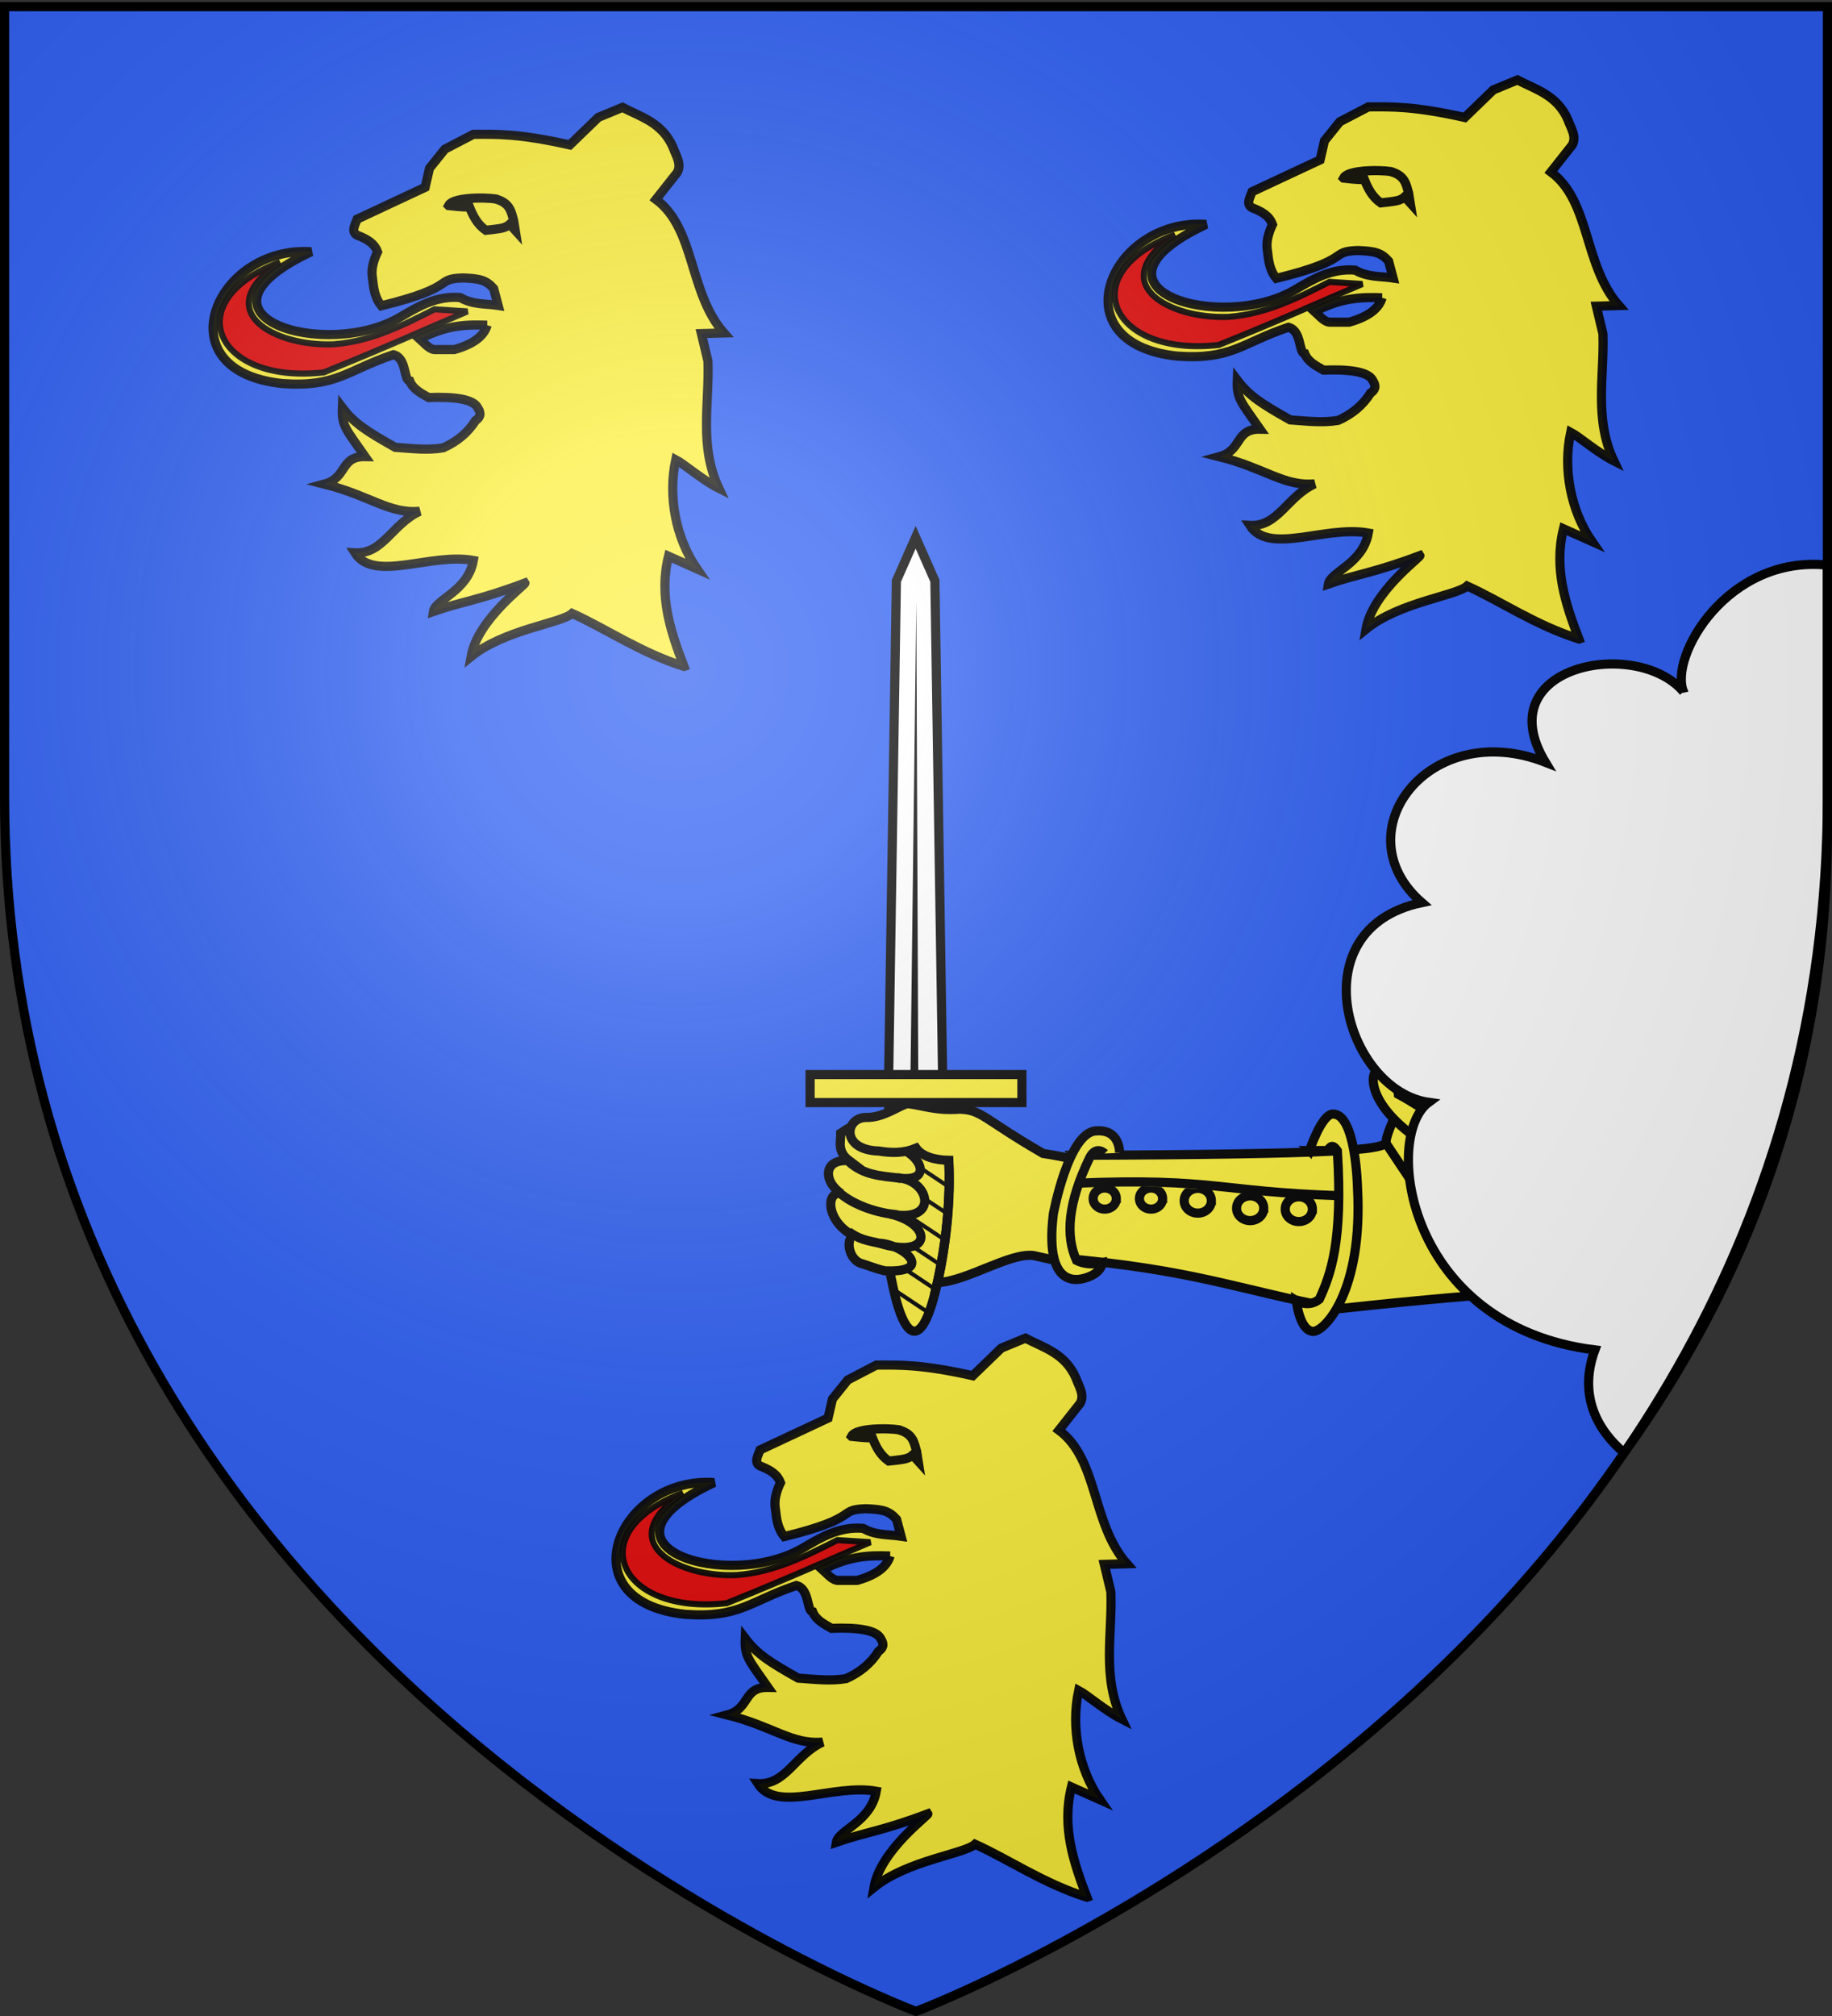 <svg xmlns="http://www.w3.org/2000/svg" xmlns:xlink="http://www.w3.org/1999/xlink" width="600" height="660" version="1.0"><rect width="100%" height="100%" fill="#333333" stroke="none"/><defs><radialGradient xlink:href="#a" id="b" cx="221.445" cy="226.331" r="300" fx="221.445" fy="226.331" gradientTransform="matrix(1.353 0 0 1.349 -77.63 -85.747)" gradientUnits="userSpaceOnUse"/><linearGradient id="a"><stop offset="0" style="stop-color:white;stop-opacity:.314"/><stop offset=".19" style="stop-color:white;stop-opacity:.251"/><stop offset=".6" style="stop-color:#6b6b6b;stop-opacity:.125"/><stop offset="1" style="stop-color:black;stop-opacity:.125"/></linearGradient></defs><g style="display:inline"><path d="M300 658.5s298.5-112.32 298.5-397.772V2.176H1.5v258.552C1.5 546.18 300 658.5 300 658.5z" style="fill:#2b5df2;fill-opacity:1;fill-rule:evenodd;stroke:none"/></g><g style="display:inline"><g style="display:inline"><path d="M188.819 240.402c-4.337-11.33-8.303-22.933-5.07-36.091l9.335 4.164c-7.004-10.167-9.54-23.75-6.97-35.768 2.863 1.5 8.619 6.605 14.15 9.394-6.56-13.88-3.094-27.762-3.59-41.643l-2.154-9.022 7.39-.204c-11.633-13.217-9.254-34.057-22.26-43.725l6.971-8.82c1.522-2.775-.44-5.552-1.436-8.328-3.516-8.01-10.474-9.855-16.516-12.983l-7.898 3.266-9.335 9.023c-16.857-3.776-23.928-3.5-31.595-3.47l-9.335 4.858-5.027 6.247-1.436 6.246-22.26 10.41c-.834 2.198-2.337 4.61.718 5.553 2.486 1.081 4.879 2.283 5.955 5.181-1.367 2.9-2.186 5.8-1.647 8.7.358 3.127.68 6.263 2.904 8.939 25.458-6.202 16.998-8.806 26.717-9.112 5.554.222 7.575.68 10.053 3.47l1.467 5.523c-4.14-.613-8.279-.193-12.418-2.573-7.696-.64-13.565 2.822-19.388 6.246-24.328 14.717-73.847-.334-29.41-21.24-31.355-2.051-48.74 39.046-9.445 43.15 17.731 1.27 21.12-4.311 36.355-9.447 4.46 1.086 3.297 8.356 5.373 8.634 1.074 2.689 3.743 4.01 6.165 5.396 8.15-.31 14.646.424 16.095 3.351 1.398 2.18.562 3.28-.718 4.165-2.5 3.98-6.074 6.921-10.605 8.938-5.236.88-10.473.198-15.71-.161-9.278-5.24-13.337-7.767-17.32-13.006-.26 6.074 1.232 7.088 7.457 16.047-8.267-.147-5.73 6.939-13.343 9 15.197 3.836 21.121 9.783 31.218 8.904-8.954 4.08-12.02 14.11-21.212 13.6 6.26 9.79 24.632-.059 38.791 2.484-1.739 10.07-12.464 12.733-13.073 16.707 9.86-3.404 14.85-3.613 29.976-9.322.343.489-15.55 11.88-17.659 24.094 10.976-8.885 29.587-10.92 33.118-14.127 10.936 4.918 22.379 12.848 36.622 17.352z" style="fill:#fcef3c;fill-opacity:1;fill-rule:evenodd;stroke:#000;stroke-width:3;stroke-linecap:butt;stroke-linejoin:miter;stroke-miterlimit:4;stroke-opacity:.941;stroke-dasharray:none" transform="translate(35.193 -22.222)"/><path d="M124.36 128.69c-6.307-.21-12.971-.248-22.081 4.51 1.618 1.436 3.335 3.703 5.385 3.47h5.924c6.718-1.904 9.788-4.69 10.771-7.98z" style="fill:#2b5df2;fill-opacity:1;fill-rule:evenodd;stroke:#000;stroke-width:3;stroke-linecap:butt;stroke-linejoin:miter;stroke-miterlimit:4;stroke-opacity:.941;stroke-dasharray:none" transform="translate(35.193 -22.222)"/><path d="m117.897 124.178-10.771-.694c-10.524 5.3-20.681 10.507-33.032 11.452-19.602.826-40.923-11.013-17.592-26.895-33.588 12.635-21.217 40.128 14.361 36.09 23-9.306 31.357-13.302 47.034-19.953z" style="fill:#e20909;fill-opacity:1;fill-rule:evenodd;stroke:#000;stroke-width:2;stroke-linecap:butt;stroke-linejoin:miter;stroke-miterlimit:4;stroke-opacity:.941;stroke-dasharray:none" transform="translate(35.193 -22.222)"/><path d="M111.714 89.51c1.756-3.352 16.123-2.457 15.995-1.963 4.232 1.341 4.552 4.195 5.331 6.871l.508 3.19-1.777-1.963c-1.524 1.39-3.607 1.426-5.586 1.718l-2.284.245c-2.803-1.969-4.184-4.724-5.332-7.607-3.006.011-4.729-.288-6.855-.49z" style="fill:#fcef3c;fill-opacity:1;fill-rule:evenodd;stroke:#000;stroke-width:3;stroke-linecap:butt;stroke-linejoin:miter;stroke-miterlimit:4;stroke-opacity:.941;stroke-dasharray:none" transform="translate(35.193 -22.222)"/><path d="M188.819 240.402c-4.337-11.33-8.303-22.933-5.07-36.091l9.335 4.164c-7.004-10.167-9.54-23.75-6.97-35.768 2.863 1.5 8.619 6.605 14.15 9.394-6.56-13.88-3.094-27.762-3.59-41.643l-2.154-9.022 7.39-.204c-11.633-13.217-9.254-34.057-22.26-43.725l6.971-8.82c1.522-2.775-.44-5.552-1.436-8.328-3.516-8.01-10.474-9.855-16.516-12.983l-7.898 3.266-9.335 9.023c-16.857-3.776-23.928-3.5-31.595-3.47l-9.335 4.858-5.027 6.247-1.436 6.246-22.26 10.41c-.834 2.198-2.337 4.61.718 5.553 2.486 1.081 4.879 2.283 5.955 5.181-1.367 2.9-2.186 5.8-1.647 8.7.358 3.127.68 6.263 2.904 8.939 25.458-6.202 16.998-8.806 26.717-9.112 5.554.222 7.575.68 10.053 3.47l1.467 5.523c-4.14-.613-8.279-.193-12.418-2.573-7.696-.64-13.565 2.822-19.388 6.246-24.328 14.717-73.847-.334-29.41-21.24-31.355-2.051-48.74 39.046-9.445 43.15 17.731 1.27 21.12-4.311 36.355-9.447 4.46 1.086 3.297 8.356 5.373 8.634 1.074 2.689 3.743 4.01 6.165 5.396 8.15-.31 14.646.424 16.095 3.351 1.398 2.18.562 3.28-.718 4.165-2.5 3.98-6.074 6.921-10.605 8.938-5.236.88-10.473.198-15.71-.161-9.278-5.24-13.337-7.767-17.32-13.006-.26 6.074 1.232 7.088 7.457 16.047-8.267-.147-5.73 6.939-13.343 9 15.197 3.836 21.121 9.783 31.218 8.904-8.954 4.08-12.02 14.11-21.212 13.6 6.26 9.79 24.632-.059 38.791 2.484-1.739 10.07-12.464 12.733-13.073 16.707 9.86-3.404 14.85-3.613 29.976-9.322.343.489-15.55 11.88-17.659 24.094 10.976-8.885 29.587-10.92 33.118-14.127 10.936 4.918 22.379 12.848 36.622 17.352z" style="fill:#fcef3c;fill-opacity:1;fill-rule:evenodd;stroke:#000;stroke-width:3;stroke-linecap:butt;stroke-linejoin:miter;stroke-miterlimit:4;stroke-opacity:.941;stroke-dasharray:none" transform="translate(328.3 -31.201)"/><path d="M124.36 128.69c-6.307-.21-12.971-.248-22.081 4.51 1.618 1.436 3.335 3.703 5.385 3.47h5.924c6.718-1.904 9.788-4.69 10.771-7.98z" style="fill:#2b5df2;fill-opacity:1;fill-rule:evenodd;stroke:#000;stroke-width:3;stroke-linecap:butt;stroke-linejoin:miter;stroke-miterlimit:4;stroke-opacity:.941;stroke-dasharray:none" transform="translate(328.3 -31.201)"/><path d="m117.897 124.178-10.771-.694c-10.524 5.3-20.681 10.507-33.032 11.452-19.602.826-40.923-11.013-17.592-26.895-33.588 12.635-21.217 40.128 14.361 36.09 23-9.306 31.357-13.302 47.034-19.953z" style="fill:#e20909;fill-opacity:1;fill-rule:evenodd;stroke:#000;stroke-width:2;stroke-linecap:butt;stroke-linejoin:miter;stroke-miterlimit:4;stroke-opacity:.941;stroke-dasharray:none" transform="translate(328.3 -31.201)"/><path d="M111.714 89.51c1.756-3.352 16.123-2.457 15.995-1.963 4.232 1.341 4.552 4.195 5.331 6.871l.508 3.19-1.777-1.963c-1.524 1.39-3.607 1.426-5.586 1.718l-2.284.245c-2.803-1.969-4.184-4.724-5.332-7.607-3.006.011-4.729-.288-6.855-.49z" style="fill:#fcef3c;fill-opacity:1;fill-rule:evenodd;stroke:#000;stroke-width:3;stroke-linecap:butt;stroke-linejoin:miter;stroke-miterlimit:4;stroke-opacity:.941;stroke-dasharray:none" transform="translate(328.3 -31.201)"/></g><g style="display:inline"><path d="M188.819 240.402c-4.337-11.33-8.303-22.933-5.07-36.091l9.335 4.164c-7.004-10.167-9.54-23.75-6.97-35.768 2.863 1.5 8.619 6.605 14.15 9.394-6.56-13.88-3.094-27.762-3.59-41.643l-2.154-9.022 7.39-.204c-11.633-13.217-9.254-34.057-22.26-43.725l6.971-8.82c1.522-2.775-.44-5.552-1.436-8.328-3.516-8.01-10.474-9.855-16.516-12.983l-7.898 3.266-9.335 9.023c-16.857-3.776-23.928-3.5-31.595-3.47l-9.335 4.858-5.027 6.247-1.436 6.246-22.26 10.41c-.834 2.198-2.337 4.61.718 5.553 2.486 1.081 4.879 2.283 5.955 5.181-1.367 2.9-2.186 5.8-1.647 8.7.358 3.127.68 6.263 2.904 8.939 25.458-6.202 16.998-8.806 26.717-9.112 5.554.222 7.575.68 10.053 3.47l1.467 5.523c-4.14-.613-8.279-.193-12.418-2.573-7.696-.64-13.565 2.822-19.388 6.246-24.328 14.717-73.847-.334-29.41-21.24-31.355-2.051-48.74 39.046-9.445 43.15 17.731 1.27 21.12-4.311 36.355-9.447 4.46 1.086 3.297 8.356 5.373 8.634 1.074 2.689 3.743 4.01 6.165 5.396 8.15-.31 14.646.424 16.095 3.351 1.398 2.18.562 3.28-.718 4.165-2.5 3.98-6.074 6.921-10.605 8.938-5.236.88-10.473.198-15.71-.161-9.278-5.24-13.337-7.767-17.32-13.006-.26 6.074 1.232 7.088 7.457 16.047-8.267-.147-5.73 6.939-13.343 9 15.197 3.836 21.121 9.783 31.218 8.904-8.954 4.08-12.02 14.11-21.212 13.6 6.26 9.79 24.632-.059 38.791 2.484-1.739 10.07-12.464 12.733-13.073 16.707 9.86-3.404 14.85-3.613 29.976-9.322.343.489-15.55 11.88-17.659 24.094 10.976-8.885 29.587-10.92 33.118-14.127 10.936 4.918 22.379 12.848 36.622 17.352z" style="fill:#fcef3c;fill-opacity:1;fill-rule:evenodd;stroke:#000;stroke-width:3;stroke-linecap:butt;stroke-linejoin:miter;stroke-miterlimit:4;stroke-opacity:.941;stroke-dasharray:none" transform="translate(167.155 380.716)"/><path d="M124.36 128.69c-6.307-.21-12.971-.248-22.081 4.51 1.618 1.436 3.335 3.703 5.385 3.47h5.924c6.718-1.904 9.788-4.69 10.771-7.98z" style="fill:#2b5df2;fill-opacity:1;fill-rule:evenodd;stroke:#000;stroke-width:3;stroke-linecap:butt;stroke-linejoin:miter;stroke-miterlimit:4;stroke-opacity:.941;stroke-dasharray:none" transform="translate(167.155 380.716)"/><path d="m117.897 124.178-10.771-.694c-10.524 5.3-20.681 10.507-33.032 11.452-19.602.826-40.923-11.013-17.592-26.895-33.588 12.635-21.217 40.128 14.361 36.09 23-9.306 31.357-13.302 47.034-19.953z" style="fill:#e20909;fill-opacity:1;fill-rule:evenodd;stroke:#000;stroke-width:2;stroke-linecap:butt;stroke-linejoin:miter;stroke-miterlimit:4;stroke-opacity:.941;stroke-dasharray:none" transform="translate(167.155 380.716)"/><path d="M111.714 89.51c1.756-3.352 16.123-2.457 15.995-1.963 4.232 1.341 4.552 4.195 5.331 6.871l.508 3.19-1.777-1.963c-1.524 1.39-3.607 1.426-5.586 1.718l-2.284.245c-2.803-1.969-4.184-4.724-5.332-7.607-3.006.011-4.729-.288-6.855-.49z" style="fill:#fcef3c;fill-opacity:1;fill-rule:evenodd;stroke:#000;stroke-width:3;stroke-linecap:butt;stroke-linejoin:miter;stroke-miterlimit:4;stroke-opacity:.941;stroke-dasharray:none" transform="translate(167.155 380.716)"/></g><path d="M306.612 421.587c-4.378 18.973-9.919 18.973-14.082 0-4.163-18.972-5.448-42.326-.857-61.298 4.592-18.972 12.061-18.972 16.653 0 4.591 18.972 2.663 42.326-1.714 61.298z" style="fill:#fcef3c;fill-opacity:1;fill-rule:nonzero;stroke:#000;stroke-width:3;stroke-miterlimit:4;stroke-opacity:1;stroke-dasharray:none"/><path d="M304.7 430.929c.155-.43.307-.855.45-1.283l-12.54-8.321c.126.61.257 1.216.388 1.823l11.701 7.78zm2.2-7.667c.105-.454.21-.911.312-1.367l-16.402-10.901c.086.59.172 1.177.263 1.766l15.826 10.502zm1.662-8.008c.087-.47.18-.94.263-1.41l-19.152-12.711c.048.561.096 1.12.15 1.681l18.74 12.44zm1.325-8.25c.065-.48.127-.96.188-1.44l-20.94-13.907c.014.536.03 1.074.05 1.61l20.702 13.737zm.925-8.508c.042-.494.088-.986.125-1.481L289.16 382.55c-.017.519-.026 1.034-.037 1.553l21.69 14.392zm.513-8.777c.015-.517.027-1.037.037-1.554l-21.652-14.377c-.046.497-.084.998-.125 1.496l21.74 14.435zm0-9.12c-.016-.537-.028-1.074-.05-1.61l-20.502-13.609c-.032.165-.068.335-.1.499-.047.31-.093.616-.138.926l20.79 13.794zm-.588-9.505c-.075-.571-.148-1.148-.225-1.724l-18.076-12.012c-.114.455-.221.909-.325 1.367l18.626 12.37z" style="fill:#000;fill-opacity:1;fill-rule:nonzero;stroke:none"/><g style="stroke-width:7.002"><path d="M244.457 371.58h41.416l-6 385.858-14.708 33.356-14.708-33.356-6-385.858z" style="fill:#fff;fill-opacity:1;fill-rule:nonzero;stroke:#000;stroke-width:7.002;stroke-miterlimit:4;stroke-opacity:1;stroke-dasharray:none" transform="matrix(-.429 0 0 -.428 413.638 514.353)"/><path d="m263.156 375.063 1.496 367.03 4.504-367.03h-6z" style="fill:#000;fill-opacity:1;fill-rule:evenodd;stroke:none" transform="matrix(-.429 0 0 -.428 413.638 514.353)"/></g><path d="M-334.685-360.958h69.37v9.158h-69.37z" style="fill:#fcef3c;fill-opacity:1;fill-rule:nonzero;stroke:#000;stroke-width:3;stroke-miterlimit:4;stroke-opacity:1;stroke-dasharray:none" transform="scale(-1)"/><path d="M288.583 366.366c-4.966.444-7.516.76-13.225 4.579 0 3.02-1.228 6.042 2.788 9.063-8.696-.782-8.515 6.852-2.62 10.751-5.098-1.107-5.259 9.34 4.604 14.112-2.906-.96-2.99 6.61 1.545 8.63 3.174.952 5.186 1.892 8.144 2.543 16.155.727 6.819-8.388-1.66-9.036 17.105 5.4 17.617-6.29 3.24-9.605 16.56 3.417 13.169-11.339 2.484-11.8 12.693 1.993 7.364-8.898-1.74-10.398l-4.954-2.664 1.394-6.175z" style="fill:#fcef3c;fill-opacity:1;fill-rule:evenodd;stroke:#000;stroke-width:3;stroke-linecap:butt;stroke-linejoin:miter;stroke-miterlimit:4;stroke-opacity:1;stroke-dasharray:none;display:inline"/><path d="M283.641 365.836c-6.914.002-8.403 10.648 4.232 10.994 4.2.693 8.112.733 12.167-.944 1.985 2.767 6.2 3.895 10.721 3.99.463 12.214-.756 27.318-3.684 40.023 9.632-.443 23.529-9.817 31.385-8.871 30.873 6.694-3.131 2.151 30.49-1.827l19.695-26.235c-25.67.548-30.584-2.81-47.047-5.357-19.697-11.396-19.923-14.194-27.168-14.49-8.105.581-11.928-1.206-17.206-1.811-2.938.695-7.84 4.665-13.585 4.528z" style="fill:#fcef3c;fill-opacity:1;fill-rule:evenodd;stroke:#000;stroke-width:3;stroke-linecap:butt;stroke-linejoin:miter;stroke-miterlimit:4;stroke-opacity:1;stroke-dasharray:none;display:inline"/><path d="M310.763 381.13c.726 15.073-1.602 30.186-4.703 42.698" style="fill:none;stroke:#000;stroke-width:3;stroke-miterlimit:4;stroke-opacity:1;stroke-dasharray:none;display:inline"/><path d="M278.114 380.412c4.866 4.34 10.2 4.54 16.848 5.347M274.585 390.187c4.81 4.412 13.057 7.035 19.41 7.51M277.92 403.217c4.529 3.25 7.288 2.942 13.303 4.59" style="fill:none;stroke:#000;stroke-width:3;stroke-linecap:butt;stroke-linejoin:miter;stroke-miterlimit:4;stroke-opacity:1;stroke-dasharray:none"/><path d="M352.154 378.225c88.218-.307 99.03-1.885 101.8-3.899-1.225-9.19 57.504-102.845 63.324-128.882l52.628 53.951s-57.784 66.527-82.596 124.42c0 0-18.045 1.29-49.121 4.66-34.613-6.739-46.511-12.606-90.314-16.588l4.279-33.662z" style="fill:#fcef3c;fill-opacity:1;fill-rule:evenodd;stroke:#000;stroke-width:3;stroke-linecap:butt;stroke-linejoin:miter;stroke-miterlimit:4;stroke-opacity:1;stroke-dasharray:none"/><path d="M361.778 377.623s-2.759-2.814-4.925 1.41c-7.128 14.753-7.952 25.545-4.284 33.6 3.79 1.95 8.447.783 8.447.783s-.06 2.682-3.95 4.384c-1.733.759-15.338 6.713-12.09-20.362 0 0 4.983-26.988 14.08-27.205 7.904-.584 7.61 7.205 7.61 7.205M428.882 376.672h5.667c.952-.529 1.483-2.834 3.446.077 1.88 29.833-2.222 40.541-5.89 48.596-3.574 2.925-7.528.477-7.528.477s.96 9.652 5.355 10.051c3.707.337 16.537-12.892 14.666-47.012 0 0-.49-24.376-8.106-24.142-3.693.116-7.61 11.953-7.61 11.953zM471.066 331.44l33.789 19.71c7.222-3.507 4.485-13.676 4.485-13.676-24.791-18.338-31.608-18.37-31.608-18.37s-5.172 4.127-6.666 12.336z" style="fill:#fcef3c;fill-opacity:1;fill-rule:evenodd;stroke:#000;stroke-width:3;stroke-linecap:butt;stroke-linejoin:miter;stroke-miterlimit:4;stroke-opacity:1;stroke-dasharray:none"/><path d="m465.64 344.462 32.717 19.25c8.447-1.515 5.863-12.603 5.863-12.603-22.187-16.041-33.139-18.37-33.139-18.37s-5.785 4.28-5.441 11.723z" style="fill:#fcef3c;fill-opacity:1;fill-rule:evenodd;stroke:#000;stroke-width:3;stroke-linecap:butt;stroke-linejoin:miter;stroke-miterlimit:4;stroke-opacity:1;stroke-dasharray:none"/><path d="m458.72 358.298 33.789 19.71c8.447-1.516 5.863-14.136 5.863-14.136-29.692-19.563-33.445-18.369-33.445-18.369s-6.398 5.658-6.207 12.795z" style="fill:#fcef3c;fill-opacity:1;fill-rule:evenodd;stroke:#000;stroke-width:3;stroke-linecap:butt;stroke-linejoin:miter;stroke-miterlimit:4;stroke-opacity:1;stroke-dasharray:none"/><path d="M181.5 70.052a1.623 1.463 0 1 1-3.245 0 1.623 1.463 0 1 1 3.246 0z" style="fill:#fcef3c;fill-opacity:1;stroke:#000;stroke-width:1.096;stroke-miterlimit:4;stroke-opacity:1;stroke-dasharray:none" transform="translate(4.723 163.493) scale(2.737)"/><path d="M181.5 70.052a1.623 1.463 0 1 1-3.245 0 1.623 1.463 0 1 1 3.246 0z" style="fill:#fcef3c;fill-opacity:1;stroke:#000;stroke-width:1.096;stroke-miterlimit:4;stroke-opacity:1;stroke-dasharray:none" transform="translate(10.39 150.015) scale(2.737)"/><path d="M181.5 70.052a1.623 1.463 0 1 1-3.245 0 1.623 1.463 0 1 1 3.246 0z" style="fill:#fcef3c;fill-opacity:1;stroke:#000;stroke-width:1.096;stroke-miterlimit:4;stroke-opacity:1;stroke-dasharray:none" transform="translate(-1.097 177.124) scale(2.737)"/><path d="M181.5 70.052a1.623 1.463 0 1 1-3.245 0 1.623 1.463 0 1 1 3.246 0z" style="fill:#fcef3c;fill-opacity:1;stroke:#000;stroke-width:1.096;stroke-miterlimit:4;stroke-opacity:1;stroke-dasharray:none" transform="translate(-66.955 204.08) scale(2.737)"/><path d="M181.5 70.052a1.623 1.463 0 1 1-3.245 0 1.623 1.463 0 1 1 3.246 0z" style="fill:#fcef3c;fill-opacity:1;stroke:#000;stroke-width:1.096;stroke-miterlimit:4;stroke-opacity:1;stroke-dasharray:none" transform="translate(-82.883 203.773) scale(2.737)"/><path d="M181.5 70.052a1.623 1.463 0 1 1-3.245 0 1.623 1.463 0 1 1 3.246 0z" style="fill:#fcef3c;fill-opacity:1;stroke:#000;stroke-width:1.096;stroke-miterlimit:4;stroke-opacity:1;stroke-dasharray:none" transform="translate(-100.037 201.323) scale(2.737)"/><path d="M181.5 70.052a1.623 1.463 0 1 1-3.245 0 1.623 1.463 0 1 1 3.246 0z" style="fill:#fcef3c;fill-opacity:1;stroke:#000;stroke-width:1.286;stroke-miterlimit:4;stroke-opacity:1;stroke-dasharray:none" transform="translate(-42.502 228.983) scale(2.332)"/><path d="M181.5 70.052a1.623 1.463 0 1 1-3.245 0 1.623 1.463 0 1 1 3.246 0z" style="fill:#fcef3c;fill-opacity:1;stroke:#000;stroke-width:1.286;stroke-miterlimit:4;stroke-opacity:1;stroke-dasharray:none" transform="translate(-57.663 228.983) scale(2.332)"/><path d="M353.237 387.322c44.186-1.733 45.918 2.816 85.122 4.115" style="fill:#fcef3c;fill-opacity:1;fill-rule:evenodd;stroke:#000;stroke-width:3;stroke-linecap:butt;stroke-linejoin:miter;stroke-opacity:1"/><path d="m453.954 374.326 33.14 49.6M513.758 374.924l-5.344 7.936s1.314 2.916-1.357 1.712c-32.756-14.765-40.208-21.62-49.117-26.34-.643-3.809 2.902-8.744 2.902-8.744s-8.595-2.044-10.646 1.863c-1.731 3.296.238 17.166 31.45 31.077 19.603 9.802 36.265 10.429 38.965 3.303 1.307-3.455-6.853-10.807-6.853-10.807z" style="fill:#fcef3c;fill-opacity:1;fill-rule:evenodd;stroke:#000;stroke-width:3;stroke-linecap:butt;stroke-linejoin:miter;stroke-miterlimit:4;stroke-opacity:1;stroke-dasharray:none"/><path d="M551.37 226.477c-15.315-18.072-64.39-8.654-45.233 23.08-38.11-14.921-66.826 23.03-40.476 45.94-40.844 8.578-24.66 61.566 2.245 65.387-15.126 11.124-7.345 73.367 54.438 81.053-5.49 14.874.829 26.346 9.593 33.688C570.64 421.748 598.5 354.13 598.5 271.149v-86.142c-32.723-3.384-51.93 29.955-47.13 41.47z" style="fill:#fff;fill-opacity:1;fill-rule:evenodd;stroke:#000;stroke-width:3;stroke-linecap:butt;stroke-linejoin:miter;stroke-miterlimit:4;stroke-opacity:1;stroke-dasharray:none;display:inline"/></g><g style="display:inline"><path d="M300 658.5s298.5-112.32 298.5-397.772V2.176H1.5v258.552C1.5 546.18 300 658.5 300 658.5z" style="fill:url(#b);fill-opacity:1;fill-rule:evenodd;stroke:none"/></g><path d="M300 658.5S1.5 546.18 1.5 260.728V2.176h597v258.552C598.5 546.18 300 658.5 300 658.5z" style="fill:none;stroke:#000;stroke-width:3;stroke-linecap:butt;stroke-linejoin:miter;stroke-miterlimit:4;stroke-opacity:1;stroke-dasharray:none"/></svg>